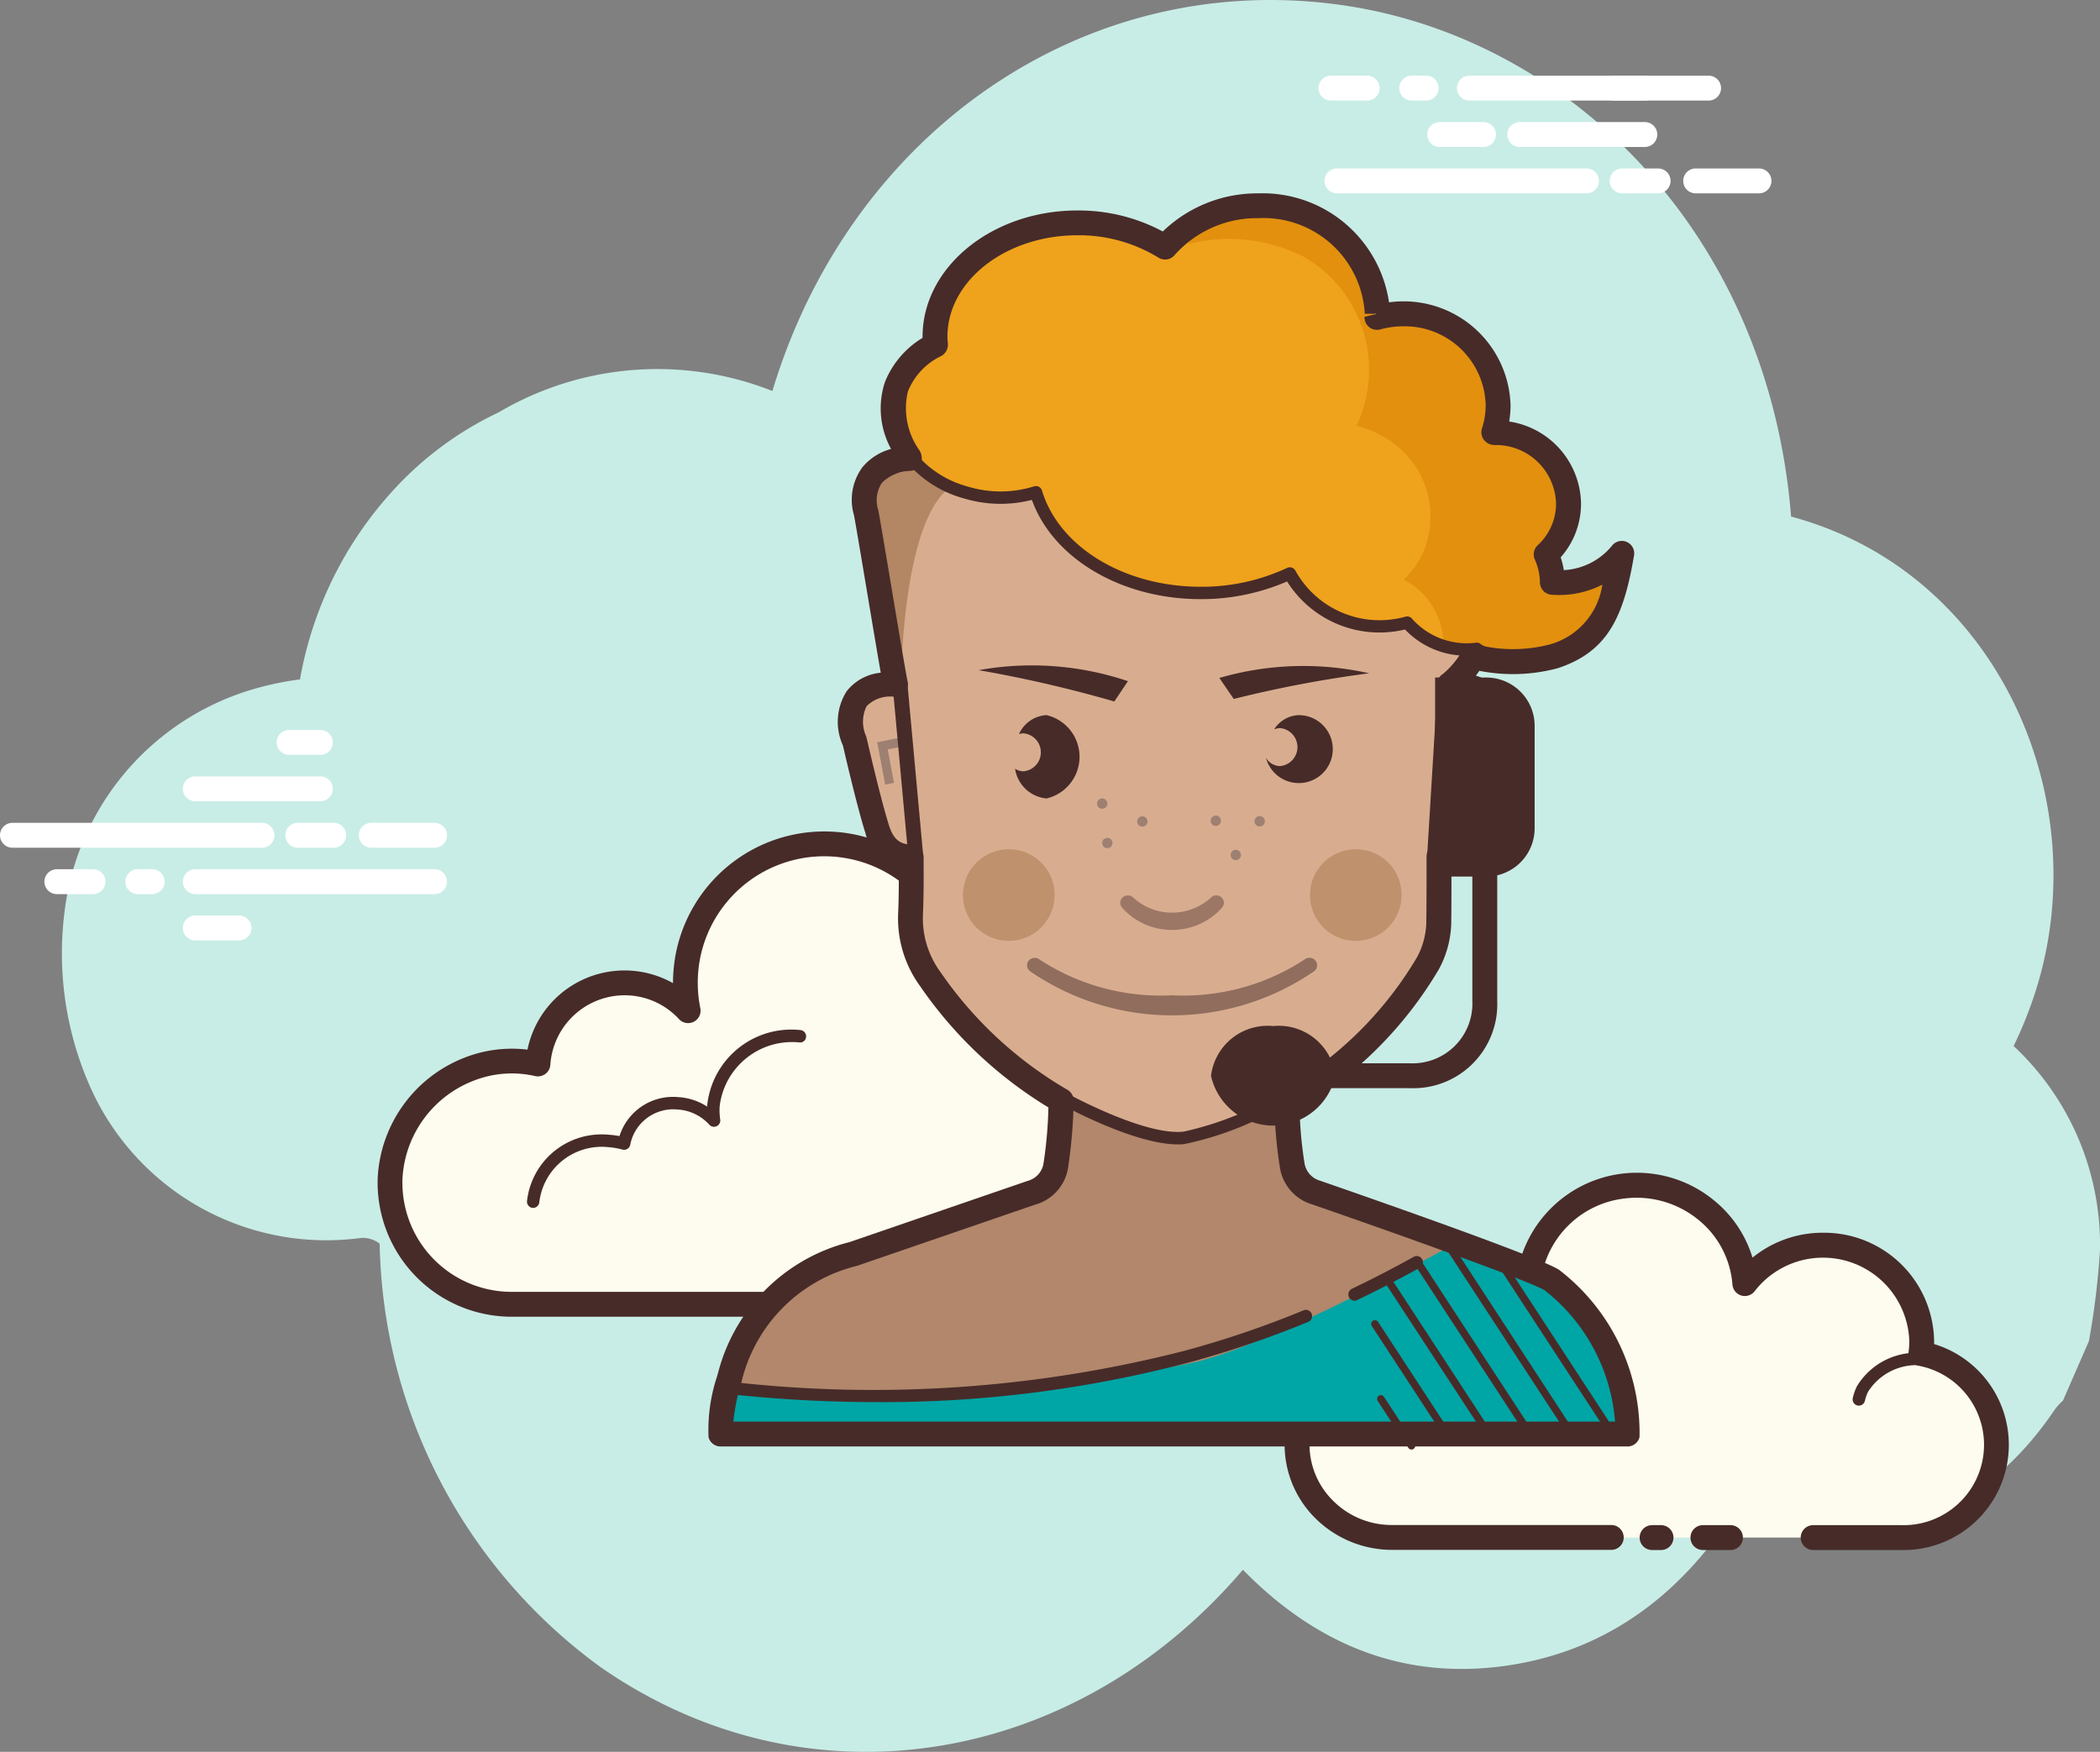 <svg xmlns="http://www.w3.org/2000/svg" width="100" height="83.432" viewBox="0 0 100 83.432">
  <rect x="0" y="0" width="100" height="83.432" fill="#808080" stroke="none"/>
  <g id="icons8_online_support_1" transform="translate(-6.369 -13.79)">
    <path id="Path_12" data-name="Path 12" d="M101.8,63.607a19.671,19.671,0,0,0,.944-2.3c3.122-9.213-1.6-20.25-11.541-22.915C90.127,24.89,80.641,15.63,69.927,14.05c-12.262-1.808-23.5,5.981-27.233,18.361a14.887,14.887,0,0,0-13.032,1.016,16.137,16.137,0,0,0-5.134,3.834,17.93,17.93,0,0,0-4.33,8.887,14.177,14.177,0,0,0-2.58.574A12.627,12.627,0,0,0,8.976,57.3a15.664,15.664,0,0,0,1.106,7.961A12.305,12.305,0,0,0,23.1,72.748a1.283,1.283,0,0,1,.892.276A25.526,25.526,0,0,0,34.529,93.2c9.867,6.844,22.562,4.736,30.571-4.649,3.432,3.51,7.515,5.215,12.313,4.6,4.77-.615,8.475-3.248,11.177-7.528a25.233,25.233,0,0,0,3.656.953c4.793.524,8.653-1.4,11.54-5.692a3.205,3.205,0,0,1,.363-.389l1.238-2.839a37.9,37.9,0,0,0,.525-4.307A12.954,12.954,0,0,0,101.8,63.607Z" transform="translate(0.456 0)" fill="#c8ede6"/>
    <path id="Path_13" data-name="Path 13" d="M44.906,69.594H58.841a5.792,5.792,0,0,0,1.19-11.46,5.93,5.93,0,0,0,.051-.744A5.993,5.993,0,0,0,49.3,53.781a6.617,6.617,0,0,0-13.1-.746,6.733,6.733,0,0,0,.017,2.579,4.129,4.129,0,0,0-7.152,2.538,5.552,5.552,0,0,0-3.219.223,5.87,5.87,0,0,0-3.823,5.2A5.793,5.793,0,0,0,27.813,69.6H41.164" transform="translate(2.919 6.305)" fill="#fdfcef"/>
    <path id="Path_14" data-name="Path 14" d="M58.933,70.279H45a.592.592,0,1,1,0-1.185H58.933A5.2,5.2,0,0,0,60,58.806a.593.593,0,0,1-.467-.654,5.372,5.372,0,0,0-5.36-6.075,5.364,5.364,0,0,0-4.31,2.154.593.593,0,0,1-1.064-.312,6.056,6.056,0,0,0-2.193-4.2,6.025,6.025,0,0,0-9.73,3.521,6.139,6.139,0,0,0,.014,2.353.592.592,0,0,1-1.014.521,3.512,3.512,0,0,0-2.595-1.136,3.549,3.549,0,0,0-3.532,3.309.59.59,0,0,1-.236.435.6.6,0,0,1-.483.105,4.942,4.942,0,0,0-2.883.2,5.3,5.3,0,0,0-3.439,4.667,5.2,5.2,0,0,0,5.2,5.408H41.257a.592.592,0,1,1,0,1.185H27.908a6.385,6.385,0,0,1-6.379-6.638,6.5,6.5,0,0,1,4.207-5.729,6.192,6.192,0,0,1,2.924-.354,4.716,4.716,0,0,1,6.93-3.166,7.5,7.5,0,0,1,.127-1.373,7.209,7.209,0,0,1,14.062-.438,6.518,6.518,0,0,1,4.4-1.689,6.6,6.6,0,0,1,6.591,6.591c0,.1,0,.2-.008.294a6.385,6.385,0,0,1-1.827,12.5Z" transform="translate(2.827 6.213)" fill="#472b29"/>
    <path id="Path_15" data-name="Path 15" d="M40.486,55.408a3.744,3.744,0,0,0-4.118,3.3,3.286,3.286,0,0,0,.03.718A2.519,2.519,0,0,0,34.67,58.6a2.355,2.355,0,0,0-2.557,1.919,3.669,3.669,0,0,0-.73-.123,3.278,3.278,0,0,0-3.6,2.892" transform="translate(3.98 7.733)" fill="#fdfcef"/>
    <path id="Path_16" data-name="Path 16" d="M27.826,63.631h-.02a.3.3,0,0,1-.276-.315,3.572,3.572,0,0,1,3.919-3.168,3.739,3.739,0,0,1,.485.063,2.672,2.672,0,0,1,2.8-1.857,2.837,2.837,0,0,1,1.378.453c0-.023,0-.044,0-.068a4.028,4.028,0,0,1,4.433-3.579.3.3,0,0,1,.276.315.285.285,0,0,1-.315.275,3.471,3.471,0,0,0-3.8,3.029,2.942,2.942,0,0,0,.027.654.3.3,0,0,1-.514.242,2.212,2.212,0,0,0-1.526-.731,2.086,2.086,0,0,0-2.244,1.663.3.3,0,0,1-.13.207.294.294,0,0,1-.242.038,3.543,3.543,0,0,0-.672-.115,2.994,2.994,0,0,0-3.288,2.617A.3.3,0,0,1,27.826,63.631Z" transform="translate(3.934 7.687)" fill="#472b29"/>
    <path id="Path_17" data-name="Path 17" d="M55.927,57.142a3.866,3.866,0,0,0-5.2,1.5,3.158,3.158,0,0,0-.238.68" transform="translate(8.198 7.974)" fill="#fdfcef"/>
    <path id="Path_18" data-name="Path 18" d="M50.535,59.665a.324.324,0,0,1-.066-.007.3.3,0,0,1-.223-.355,3.533,3.533,0,0,1,.259-.742A4.168,4.168,0,0,1,56.1,56.92a.3.3,0,0,1-.252.537,3.575,3.575,0,0,0-4.808,1.36,2.892,2.892,0,0,0-.216.617A.294.294,0,0,1,50.535,59.665Z" transform="translate(8.152 7.928)" fill="#472b29"/>
    <path id="Path_19" data-name="Path 19" d="M18.845,48.713H6.961a.592.592,0,0,1,0-1.185H18.845a.592.592,0,1,1,0,1.185Zm3.414,0H20.546a.592.592,0,1,1,0-1.185h1.713a.592.592,0,0,1,0,1.185Zm4.8,0H24.047a.592.592,0,1,1,0-1.185h3.015a.592.592,0,1,1,0,1.185Zm0,2.21H15.669a.592.592,0,1,1,0-1.185H27.062a.592.592,0,1,1,0,1.185Zm-13.445,0H12.93a.592.592,0,1,1,0-1.185h.687a.592.592,0,1,1,0,1.185Zm-2.816,0H9.076a.592.592,0,1,1,0-1.185H10.8a.592.592,0,1,1,0,1.185ZM21.625,46.5H15.669a.592.592,0,1,1,0-1.185h5.956a.592.592,0,1,1,0,1.185Zm0-2.21H20.136a.592.592,0,1,1,0-1.185h1.489a.592.592,0,1,1,0,1.185Zm-3.873,8.838H15.668a.592.592,0,1,1,0-1.185h2.084a.592.592,0,1,1,0,1.185Z" transform="translate(0 5.45)" fill="#fff"/>
    <path id="Path_20" data-name="Path 20" d="M83.011,78.155h4.194a4.423,4.423,0,0,0,.931-8.766,4.509,4.509,0,0,0,.04-.569,4.639,4.639,0,0,0-4.688-4.589,4.708,4.708,0,0,0-3.738,1.828,5.187,5.187,0,0,0-10.235-.571,5.038,5.038,0,0,0,.013,1.973,3.254,3.254,0,0,0-2.367-1.014A3.2,3.2,0,0,0,63.939,69.4a4.437,4.437,0,0,0-2.515.169,4.41,4.41,0,0,0,1.535,8.584H73.394m1.943,0h.427" transform="translate(9.703 8.863)" fill="#fdfcef"/>
    <path id="Path_21" data-name="Path 21" d="M87.3,78.841H83.1a.592.592,0,0,1,0-1.185H87.3a3.83,3.83,0,0,0,.812-7.593.594.594,0,0,1-.469-.656,3.774,3.774,0,0,0,.036-.494,4.113,4.113,0,0,0-7.364-2.4.592.592,0,0,1-1.059-.315,4.4,4.4,0,0,0-1.622-3.085A4.648,4.648,0,0,0,74.109,62.1a4.54,4.54,0,0,0-3.919,3.587,4.446,4.446,0,0,0,.012,1.743.592.592,0,0,1-1.011.527,2.648,2.648,0,0,0-1.937-.829,2.616,2.616,0,0,0-2.631,2.4.593.593,0,0,1-.235.434.583.583,0,0,1-.481.105,3.809,3.809,0,0,0-2.187.148,3.92,3.92,0,0,0-2.6,3.442,3.76,3.76,0,0,0,1.062,2.779,3.94,3.94,0,0,0,2.869,1.213H73.486a.592.592,0,1,1,0,1.185H63.05a5.187,5.187,0,0,1-3.725-1.577,4.935,4.935,0,0,1-1.39-3.647,5.12,5.12,0,0,1,3.375-4.509,5.016,5.016,0,0,1,2.227-.289,3.819,3.819,0,0,1,3.714-2.872,3.877,3.877,0,0,1,1.675.383,5.788,5.788,0,0,1,9.453-4.134,5.6,5.6,0,0,1,1.832,2.727A5.292,5.292,0,0,1,83.58,63.73a5.236,5.236,0,0,1,5.28,5.18c0,.04,0,.081,0,.122a5.013,5.013,0,0,1-1.56,9.809Zm-11.444,0H75.43a.592.592,0,0,1,0-1.185h.425a.592.592,0,0,1,0,1.185Z" transform="translate(9.61 8.77)" fill="#472b29"/>
    <path id="Path_22" data-name="Path 22" d="M82.261,70.624a.313.313,0,0,1-.065-.007.3.3,0,0,1-.224-.354,2.568,2.568,0,0,1,.2-.567,3.316,3.316,0,0,1,4.41-1.193.3.3,0,1,1-.249.537,2.727,2.727,0,0,0-3.629.917,1.9,1.9,0,0,0-.153.435A.3.3,0,0,1,82.261,70.624ZM76.149,77.5H74.837a.592.592,0,0,1,0-1.185h1.312a.592.592,0,0,1,0,1.185Z" transform="translate(12.624 10.111)" fill="#472b29"/>
    <path id="Path_23" data-name="Path 23" d="M72.067,22.436H60.184a.592.592,0,0,1,0-1.185H72.068a.592.592,0,1,1,0,1.185Zm3.413,0H73.767a.592.592,0,1,1,0-1.185H75.48a.592.592,0,0,1,0,1.185Zm4.8,0H77.268a.592.592,0,0,1,0-1.185h3.016a.592.592,0,0,1,0,1.185Zm-2.4-4.419H66.492a.592.592,0,0,1,0-1.185H77.884a.592.592,0,0,1,0,1.185Zm-13.445,0h-.687a.592.592,0,0,1,0-1.185h.687a.592.592,0,0,1,0,1.185Zm-2.815,0H59.9a.592.592,0,0,1,0-1.185h1.726a.592.592,0,0,1,0,1.185Zm13.223,2.21H68.892a.592.592,0,0,1,0-1.185h5.956a.592.592,0,1,1,0,1.185Z" transform="translate(9.847 0.562)" fill="#fff"/>
    <path id="Path_24" data-name="Path 24" d="M74.039,18.017H72.55a.592.592,0,0,1,0-1.185h1.489a.592.592,0,1,1,0,1.185Zm-7.681,2.21H64.274a.592.592,0,1,1,0-1.185h2.084a.592.592,0,0,1,0,1.185Z" transform="translate(10.653 0.562)" fill="#fff"/>
    <path id="Path_25" data-name="Path 25" d="M74.794,73.236c-.812-.567-11.23-4.174-11.23-4.174a1.6,1.6,0,0,1-1.148-1.309,21.771,21.771,0,0,1-.255-3.02,18.135,18.135,0,0,0,6.721-6.592A4.244,4.244,0,0,0,69.4,56.3c.011-1.079.011-2.159.013-3.239a1.63,1.63,0,0,0,1.387-1.3c.434-1.367,1.079-4.219,1.088-4.244.581-1.771-.281-2.685-1.965-2.651a4.538,4.538,0,0,0,1.109-1.3c.04,0,.079.007.121.007a3.821,3.821,0,0,0,.483-.034c2.217.716,5.593.278,6.482-4.925A3.832,3.832,0,0,1,74.811,40a3.378,3.378,0,0,0-.3-1.334,3.3,3.3,0,0,0,1.064-2.418,3.456,3.456,0,0,0-3.526-3.381l-.041,0a4.189,4.189,0,0,0,.211-1.312,4.441,4.441,0,0,0-4.531-4.345,4.741,4.741,0,0,0-1.239.168c0-.057.009-.111.009-.168a5.419,5.419,0,0,0-5.655-5.148,5.856,5.856,0,0,0-4.445,1.971,7.875,7.875,0,0,0-4.175-1.155c-3.745,0-6.782,2.428-6.782,5.423,0,.133.013.262.025.392a3.47,3.47,0,0,0-1.857,2c-.294.873.671,3.317.634,3.4h0a2.028,2.028,0,0,0-2.078,2.578c.113.52.955,7.965,1.4,8.185-1.684-.033-2.541.886-1.96,2.657.008.025.654,2.877,1.088,4.244a1.634,1.634,0,0,0,1.615,1.321c.008.912.011,1.825-.03,2.734a4.9,4.9,0,0,0,.938,3.076,19.346,19.346,0,0,0,6.229,5.788,23.827,23.827,0,0,1-.251,3.078,1.584,1.584,0,0,1-1.148,1.309L41.5,71.991a8.539,8.539,0,0,0-2.391,1.032c-3.759,2.429-3.982,7.264-3.909,7.539H78.38C78.453,80.283,78.289,75.678,74.794,73.236Z" transform="translate(5.375 1.529)" fill="#d8ad8f"/>
    <path id="Path_26" data-name="Path 26" d="M61.006,39.558a4.7,4.7,0,0,0,4.234,2.518,4.987,4.987,0,0,0,1.321-.179,3.678,3.678,0,0,0,2.82,1.28,3.878,3.878,0,0,0,.473-.032c2.08.652,5.469,1.047,6.491-3.342a3.089,3.089,0,0,1-2.929.335,5.09,5.09,0,0,0-.3-1.642,3.235,3.235,0,0,0,1.058-2.379,3.417,3.417,0,0,0-3.5-3.324l-.041,0a4.056,4.056,0,0,0,.21-1.29,4.391,4.391,0,0,0-4.5-4.272A4.727,4.727,0,0,0,65.1,27.4c0-.056.009-.11.009-.166a5.363,5.363,0,0,0-5.619-5.062,5.847,5.847,0,0,0-4.417,1.938,7.885,7.885,0,0,0-4.148-1.136c-3.721,0-6.739,2.387-6.739,5.333,0,.13.013.257.025.385a3.428,3.428,0,0,0-1.845,1.962c-.02.058.538,2.954.62,3.281A5.255,5.255,0,0,0,45.655,35.7a5.594,5.594,0,0,0,3.34,0c.823,2.745,4,4.791,7.795,4.791A9.738,9.738,0,0,0,61.006,39.558Z" transform="translate(6.706 1.548)" fill="#efa21b"/>
    <path id="Path_27" data-name="Path 27" d="M56.76,73.822H78.2a8.887,8.887,0,0,0-3.561-7.062c-.807-.547-11.152-4.027-11.152-4.027a2.04,2.04,0,0,1-1.333-1.182,11.8,11.8,0,0,1-.231-3.571,17.453,17.453,0,0,1-4.637,1.942c-2.041.2-5.554-1.777-5.554-1.777s-.18,2.614-.32,3.35a1.828,1.828,0,0,1-1.38,1.238l-8.458,2.823a8.617,8.617,0,0,0-2.374,1,9.034,9.034,0,0,0-3.881,7.272H56.76Z" transform="translate(5.397 8.218)" fill="#b2876b"/>
    <path id="Path_28" data-name="Path 28" d="M74.633,65.637c-.791-.52-4.315-1.922-4.315-1.922s-8.83,4.94-12.657,5.721A76.07,76.07,0,0,1,35.589,70.6h0a11.381,11.381,0,0,0-.392,2.262l21.879-.1s21.172.058,21.159,0C78.086,72.1,78.039,67.875,74.633,65.637Z" transform="translate(5.376 9.28)" fill="#00a5a5"/>
    <path id="Path_29" data-name="Path 29" d="M43.479,32.586c-.21.037-.59.181-.757.213a1.313,1.313,0,0,0-1.207,1.373l1.244,7.988c.04-.691.214-6.848,2.174-8.53A9.717,9.717,0,0,1,43.479,32.586Z" transform="translate(6.529 3.494)" fill="#6d3c14" opacity="0.34"/>
    <path id="Path_30" data-name="Path 30" d="M52.123,42.233l.65-.968a14.3,14.3,0,0,0-7.111-.524A60.431,60.431,0,0,1,52.123,42.233Zm12.13-1.344a14.3,14.3,0,0,0-7.128.223l.685,1A57.008,57.008,0,0,1,64.253,40.89ZM48.9,42.882a1.523,1.523,0,0,0-1.316.905.744.744,0,0,1,.218-.037.908.908,0,0,1,0,1.808.745.745,0,0,1-.405-.123,1.669,1.669,0,0,0,1.5,1.416,2.039,2.039,0,0,0,0-3.969Zm12.013,0a1.451,1.451,0,0,0-1.18.679.737.737,0,0,1,.288-.06.908.908,0,0,1,0,1.808.8.8,0,0,1-.676-.393,1.618,1.618,0,1,0,1.569-2.033Z" transform="translate(7.308 4.966)" fill="#472b29"/>
    <path id="Path_31" data-name="Path 31" d="M53.822,51.4a3.18,3.18,0,0,0,2.384-1.062.356.356,0,0,0-.04-.5.367.367,0,0,0-.508.036,2.745,2.745,0,0,1-3.668,0,.375.375,0,0,0-.509-.036.356.356,0,0,0-.039.5A3.168,3.168,0,0,0,53.822,51.4Z" transform="translate(8.358 6.679)" fill="#472b29" opacity="0.41"/>
    <path id="Path_32" data-name="Path 32" d="M61.341,52.392a.367.367,0,0,0-.509-.056,10.524,10.524,0,0,1-6.317,1.708A10.524,10.524,0,0,1,48.2,52.337a.375.375,0,0,0-.509.055.355.355,0,0,0,.052.5,11.937,11.937,0,0,0,13.547,0A.353.353,0,0,0,61.341,52.392Z" transform="translate(7.666 7.147)" fill="#472b29" opacity="0.49"/>
    <path id="Path_33" data-name="Path 33" d="M57.082,60.161c-2.168,0-5.654-1.952-5.809-2.04a.3.3,0,1,1,.291-.517c.038.023,3.843,2.152,5.775,1.95a15.12,15.12,0,0,0,4.847-1.989.3.3,0,1,1,.313.5,15.417,15.417,0,0,1-5.1,2.077A2.726,2.726,0,0,1,57.082,60.161ZM42.711,72.435a65.721,65.721,0,0,1-7.169-.4.3.3,0,0,1-.262-.326.287.287,0,0,1,.327-.262A59.731,59.731,0,0,0,57.38,69.993a46.585,46.585,0,0,0,5.712-1.944.3.3,0,0,1,.227.549,47.762,47.762,0,0,1-5.784,1.967A57.3,57.3,0,0,1,42.711,72.435Zm22.768-4.829a.3.3,0,0,1-.128-.564c.906-.431,2.078-1.038,2.986-1.545a.3.3,0,0,1,.289.519c-.918.512-2.1,1.124-3.02,1.56A.28.28,0,0,1,65.479,67.606Z" transform="translate(5.384 8.132)" fill="#472b29"/>
    <path id="Path_34" data-name="Path 34" d="M71.315,40.014a5.037,5.037,0,0,0-.3-1.631A3.2,3.2,0,0,0,72.07,36.02a3.407,3.407,0,0,0-3.5-3.3l-.041,0a4,4,0,0,0,.21-1.281,4.377,4.377,0,0,0-4.5-4.243A4.727,4.727,0,0,0,63,27.362c0-.056.009-.109.009-.165,0-2.777-2.516-5.027-5.619-5.027a5.966,5.966,0,0,0-3.649,1.217c.46.466.156-.064.46.466a7.8,7.8,0,0,1,5.527.662,6.223,6.223,0,0,1,2.489,7.863c-.027.049-.059.092-.088.14a4.679,4.679,0,0,1,1.16.441A4.347,4.347,0,0,1,65.2,38.823a4.025,4.025,0,0,1-.8,1.025l.038.018a3.488,3.488,0,0,1,1.857,3.024,3.8,3.8,0,0,0,.987.142A3.879,3.879,0,0,0,67.753,43c2.08.648,5.469,1.04,6.491-3.319A3.108,3.108,0,0,1,71.315,40.014Z" transform="translate(8.812 1.548)" fill="#e2900e"/>
    <path id="Path_35" data-name="Path 35" d="M72,42.25a3.711,3.711,0,0,1-2.125-.563,3.624,3.624,0,0,1-.379.02,4.007,4.007,0,0,1-2.939-1.246,5.2,5.2,0,0,1-5.617-2.288,10.253,10.253,0,0,1-4.116.842c-3.773,0-7.026-1.929-8.036-4.726a6.034,6.034,0,0,1-3.256-.076,5.449,5.449,0,0,1-3.041-2.162.3.3,0,0,1,.5-.325,4.867,4.867,0,0,0,2.715,1.919,5.363,5.363,0,0,0,3.185,0,.293.293,0,0,1,.23.019.3.3,0,0,1,.147.177c.814,2.7,3.924,4.585,7.561,4.585a9.59,9.59,0,0,0,4.116-.9.3.3,0,0,1,.392.134,4.582,4.582,0,0,0,5.248,2.188.3.3,0,0,1,.3.094,3.477,3.477,0,0,0,3.052,1.147.308.308,0,0,1,.248.085,3.626,3.626,0,0,0,3.262.2.3.3,0,0,1,.264.53A3.885,3.885,0,0,1,72,42.25Z" transform="translate(6.718 3.309)" fill="#472b29"/>
    <path id="Path_36" data-name="Path 36" d="M78.563,81.243H35.382a.593.593,0,0,1-.572-.438,8.053,8.053,0,0,1,.408-2.909.716.716,0,0,1,.032-.109,8.643,8.643,0,0,1,6.274-6.278l8.482-2.915a1.028,1.028,0,0,0,.758-.857,20.538,20.538,0,0,0,.229-2.641,20,20,0,0,1-6.113-5.782,5.466,5.466,0,0,1-1.043-3.437c.032-.732.036-1.464.032-2.2a2.253,2.253,0,0,1-1.591-1.653c-.177-.559-.506-1.734-1.07-4.164a2.724,2.724,0,0,1,.177-2.584,2.341,2.341,0,0,1,1.625-.883c-.139-.784-.37-2.165-.671-3.958-.274-1.637-.558-3.329-.607-3.552a2.617,2.617,0,0,1,.41-2.283,2.684,2.684,0,0,1,1.359-.865,4.017,4.017,0,0,1-.293-3.185A4.351,4.351,0,0,1,45,28.445v-.052c0-3.317,3.308-6.015,7.374-6.015a8.5,8.5,0,0,1,4.066,1,6.472,6.472,0,0,1,4.553-1.815,6.08,6.08,0,0,1,6.22,5.19A5.094,5.094,0,0,1,73,31.648a4.776,4.776,0,0,1-.064.781,4.018,4.018,0,0,1,3.42,3.91,3.851,3.851,0,0,1-.968,2.558,3.839,3.839,0,0,1,.149.609,3.17,3.17,0,0,0,2.293-1.162.592.592,0,0,1,1.051.463c-.49,2.875-1.217,4.583-3.647,5.375a8.273,8.273,0,0,1-3.719.121c-.052.076-.109.153-.168.227a2.16,2.16,0,0,1,1.094.761,2.63,2.63,0,0,1,.192,2.5c-.579,2.5-.909,3.679-1.086,4.238a2.3,2.3,0,0,1-1.361,1.58v.1c0,.893,0,1.787-.012,2.68a4.843,4.843,0,0,1-.6,2.149,18.882,18.882,0,0,1-6.62,6.62,18.769,18.769,0,0,0,.231,2.567,1.032,1.032,0,0,0,.719.852c1.795.62,10.58,3.676,11.418,4.262a9.8,9.8,0,0,1,3.82,7.96A.591.591,0,0,1,78.563,81.243ZM35.99,80.058H77.976a8.812,8.812,0,0,0-3.339-6.244c-.592-.4-7.112-2.726-11.085-4.1a2.178,2.178,0,0,1-1.535-1.755,21.593,21.593,0,0,1-.265-3.116.594.594,0,0,1,.307-.539,17.6,17.6,0,0,0,6.5-6.383,3.7,3.7,0,0,0,.427-1.54C69,55.49,69,54.6,69,53.71v-.564a.592.592,0,0,1,.509-.585c.391-.056.7-.227.906-.893.171-.538.49-1.681,1.046-4.073.025-.108.04-.168.041-.172a1.684,1.684,0,0,0-.018-1.435,1.567,1.567,0,0,0-1.372-.445H70.1a.592.592,0,0,1-.31-1.1,4.181,4.181,0,0,0,.891-1.058.618.618,0,0,1,.546-.326,2.451,2.451,0,0,1,.4.049,6.979,6.979,0,0,0,3.27-.07A3.467,3.467,0,0,0,77.37,40.2a4.537,4.537,0,0,1-2.429.477A.591.591,0,0,1,74.4,40.1a2.763,2.763,0,0,0-.245-1.1.592.592,0,0,1,.135-.675,2.7,2.7,0,0,0,.877-1.987,2.867,2.867,0,0,0-2.933-2.789.63.63,0,0,1-.5-.244.6.6,0,0,1-.1-.531,3.583,3.583,0,0,0,.181-1.127,3.853,3.853,0,0,0-3.937-3.752,4.1,4.1,0,0,0-1.083.148.592.592,0,0,1-.748-.6l.549-.132,0-.013h-.537a4.835,4.835,0,0,0-5.062-4.555,5.247,5.247,0,0,0-4,1.766.591.591,0,0,1-.763.115,7.236,7.236,0,0,0-3.86-1.065c-3.412,0-6.189,2.167-6.189,4.83a3.2,3.2,0,0,0,.021.321.617.617,0,0,1-.332.607A3.17,3.17,0,0,0,44.3,31.006a3.46,3.46,0,0,0,.564,2.813.772.772,0,0,1,.069.6.591.591,0,0,1-.539.361,1.991,1.991,0,0,0-1.328.568,1.507,1.507,0,0,0-.177,1.294c.05.233.267,1.518.617,3.605.32,1.91.718,4.286.784,4.571a.6.6,0,0,1-.117.508.646.646,0,0,1-.472.219,1.568,1.568,0,0,0-1.366.444,1.68,1.68,0,0,0-.019,1.435c0,.009.019.07.044.177.556,2.392.874,3.534,1.045,4.073.231.727.583.887,1.077.909a.592.592,0,0,1,.566.586c.008.922.011,1.845-.03,2.765a4.315,4.315,0,0,0,.834,2.713A18.806,18.806,0,0,0,51.9,64.257a.591.591,0,0,1,.294.531,23.816,23.816,0,0,1-.261,3.164,2.174,2.174,0,0,1-1.579,1.776l-8.477,2.913a7.473,7.473,0,0,0-5.5,5.533,0,0,0,0,1,0,0v0A9.773,9.773,0,0,0,35.99,80.058Z" transform="translate(5.3 1.436)" fill="#472b29"/>
    <path id="Path_37" data-name="Path 37" d="M42.64,43.867a2.649,2.649,0,0,1,0-.444l-1.043.214.378,2.013.421-.082-.3-1.591Z" transform="translate(6.545 5.505)" fill="#8e7469" opacity="0.8"/>
    <path id="Path_38" data-name="Path 38" d="M47.235,47.9a2.181,2.181,0,1,0,2.149,2.181A2.165,2.165,0,0,0,47.235,47.9Zm16.525,0a2.181,2.181,0,1,0,2.149,2.181A2.165,2.165,0,0,0,63.76,47.9Z" transform="translate(7.202 6.338)" fill="#ba8964" opacity="0.8"/>
    <path id="Path_39" data-name="Path 39" d="M50.671,45.859a.246.246,0,1,0,.243.246A.245.245,0,0,0,50.671,45.859Zm.243,1.877a.246.246,0,1,0,.243.246.245.245,0,0,0-.243-.246Zm1.667-1.026a.246.246,0,1,0,.243.246A.245.245,0,0,0,52.581,46.71Zm3.5-.034a.246.246,0,1,0,.243.246A.245.245,0,0,0,56.084,46.675Zm.95,1.629a.246.246,0,1,0,.243.246.245.245,0,0,0-.243-.246ZM58.169,46.7a.246.246,0,1,0,.243.246A.245.245,0,0,0,58.169,46.7Z" transform="translate(8.188 5.958)" fill="#8e7469" opacity="0.8"/>
    <path id="Path_40" data-name="Path 40" d="M43.324,49.933a.355.355,0,0,1-.353-.322l-.759-8.279a.355.355,0,0,1,.321-.386.359.359,0,0,1,.386.321l.759,8.279a.355.355,0,0,1-.321.386Z" transform="translate(6.658 5.047)" fill="#472b29"/>
    <path id="Path_41" data-name="Path 41" d="M64.5,43.769a2.648,2.648,0,0,0,0-.444l1.043.214-.378,2.013-.421-.082.3-1.591Z" transform="translate(10.798 5.487)" fill="#8e7469" opacity="0.8"/>
    <path id="Path_42" data-name="Path 42" d="M64.453,49.8H64.43a.355.355,0,0,1-.333-.377l.492-8.08a.384.384,0,0,1,.376-.333.355.355,0,0,1,.333.377l-.492,8.08A.352.352,0,0,1,64.453,49.8Zm8.361,27.217a.175.175,0,0,1-.148-.081l-5.716-8.747a.178.178,0,1,1,.3-.194l5.716,8.747a.179.179,0,0,1-.051.246A.185.185,0,0,1,72.814,77.021Zm-1.759.294a.175.175,0,0,1-.148-.081l-6.383-9.767a.178.178,0,1,1,.3-.194L71.2,77.04a.179.179,0,0,1-.051.246A.192.192,0,0,1,71.054,77.315Zm-2.179-.294a.175.175,0,0,1-.148-.081l-5.158-7.893a.178.178,0,1,1,.3-.194l5.158,7.893a.179.179,0,0,1-.051.246A.185.185,0,0,1,68.875,77.021Zm-1.778.294a.175.175,0,0,1-.148-.081L62.023,69.7a.178.178,0,1,1,.3-.194l4.926,7.537a.179.179,0,0,1-.051.246A.185.185,0,0,1,67.1,77.315Zm-1.842.217a.175.175,0,0,1-.148-.081l-3.65-5.585a.178.178,0,1,1,.3-.194l3.65,5.585a.179.179,0,0,1-.051.246A.189.189,0,0,1,65.255,77.532Zm-1.91.218a.175.175,0,0,1-.148-.081l-1.458-2.233a.178.178,0,1,1,.3-.194l1.458,2.233a.179.179,0,0,1-.051.246A.186.186,0,0,1,63.345,77.75Z" transform="translate(10.234 5.078)" fill="#472b29"/>
    <g id="Group_14" data-name="Group 14" transform="translate(74.708 46.058)">
      <path id="Path_43" data-name="Path 43" d="M66.444,50.478H64V41h2.444a2.3,2.3,0,0,1,2.295,2.3v4.887A2.3,2.3,0,0,1,66.444,50.478Z" transform="translate(-64 -41)" fill="#472b29"/>
    </g>
    <g id="Group_15" data-name="Group 15" transform="translate(64.036 62.657)">
      <path id="Path_44" data-name="Path 44" d="M57.962,55A2.716,2.716,0,0,0,55,57.37a3.036,3.036,0,0,0,5.924,0A2.716,2.716,0,0,0,57.962,55Z" transform="translate(-55 -55)" fill="#472b29"/>
    </g>
    <g id="Group_16" data-name="Group 16" transform="translate(65.226 54.36)">
      <path id="Path_45" data-name="Path 45" d="M64.293,59.255H56V58.07h8.293a2.847,2.847,0,0,0,2.962-2.962V48H68.44v7.109A4,4,0,0,1,64.293,59.255Z" transform="translate(-56 -48)" fill="#472b29"/>
    </g>
  </g>
</svg>

